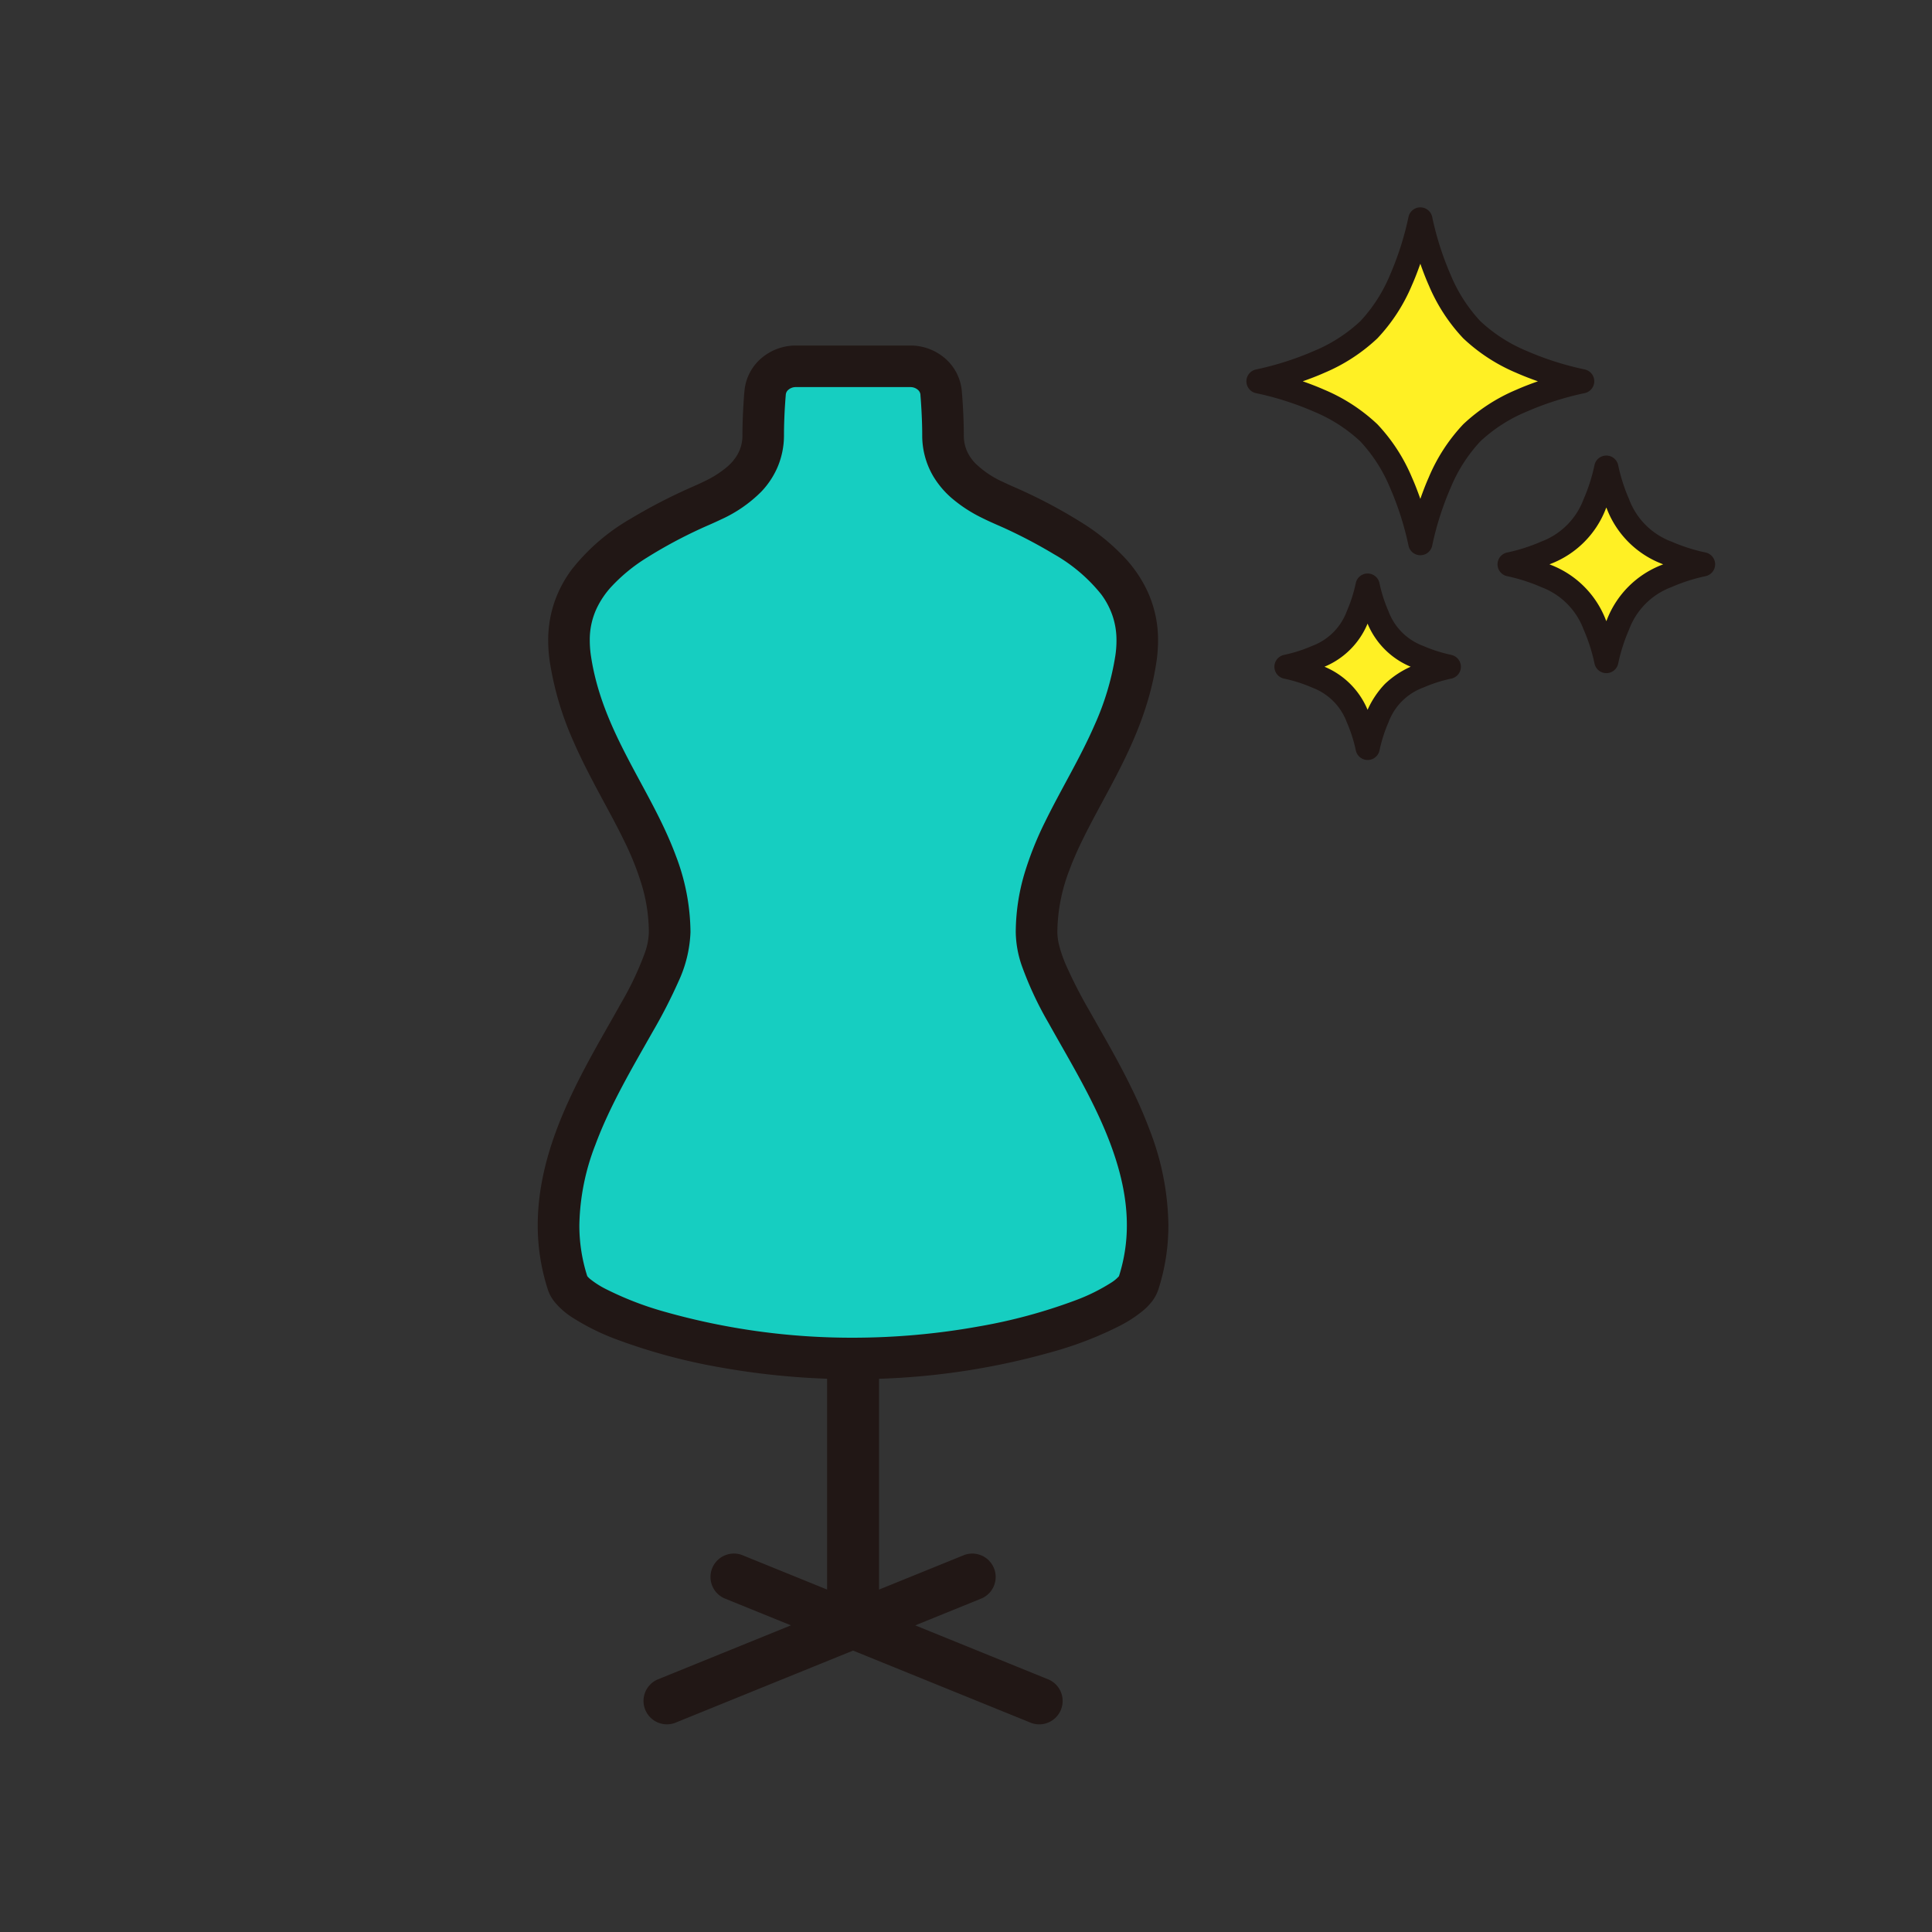 <svg xmlns="http://www.w3.org/2000/svg" width="289" height="289" viewBox="0 0 289 289">
  <rect x="0" y="0" width="289" height="289" fill="#333333" stroke="none"/>
  <g id="グループ_1173" data-name="グループ 1173" transform="translate(11500 5476)">
    <rect id="長方形_1283" data-name="長方形 1283" width="289" height="289" transform="translate(-11500 -5476)" fill="none"/>
    <g id="グループ_1163" data-name="グループ 1163" transform="translate(-11913.557 -7466.314)">
      <path id="パス_569" data-name="パス 569" d="M-10389.471-4157.107h20.882l1.979,6.375v5.935l9.013,8.353,10.771,5.275,9.013,12.09v6.814c0,.879-6.814,17.145-6.814,17.145l-8.793,18.025,8.793,23.96,8.793,22.861-1.979,9.452-15.607,8.133-30.554,2.418-28.355-4.177-11.431-6.375,1.319-17.8,10.111-24.4,4.836-10.771-4.836-16.046-5.936-12.09-4.176-13.189,3.077-9.452,14.508-11.87,10.551-6.155,1.759-9.672Z" transform="translate(10921 6203)" fill="#16cec1" stroke="#707070" stroke-width="1"/>
      <g id="トルソーアイコン4_1_" data-name="トルソーアイコン4 (1)" transform="translate(355.064 2042)">
        <path id="パス_568" data-name="パス 568" d="M230.483,117.39c-2.473-6.65-6.077-12.629-8.965-17.769a71.582,71.582,0,0,1-3.571-6.953,20.034,20.034,0,0,1-.978-2.779,8.715,8.715,0,0,1-.311-2.124,26.342,26.342,0,0,1,1.785-9.26c1.665-4.516,4.352-9.014,6.961-14.021C228,59.477,230.5,53.924,231.482,47.3a21.749,21.749,0,0,0,.24-3.159,17.392,17.392,0,0,0-1.605-7.425,19.414,19.414,0,0,0-3.074-4.641,31.815,31.815,0,0,0-6.765-5.6,76.461,76.461,0,0,0-8.725-4.7c-.917-.426-1.933-.841-2.981-1.349a14.3,14.3,0,0,1-4.215-2.837,6.367,6.367,0,0,1-1.234-1.832,5.85,5.85,0,0,1-.459-2.37c0-3.2-.278-6.355-.284-6.4A7.333,7.333,0,0,0,199.94,1.99,7.923,7.923,0,0,0,194.666,0H177.549a7.924,7.924,0,0,0-5.274,1.99,7.305,7.305,0,0,0-2.435,4.985h-.005c-.006.049-.279,3.2-.284,6.4a5.7,5.7,0,0,1-.787,3.014,7.117,7.117,0,0,1-1.474,1.736,15.153,15.153,0,0,1-3.254,2.1c-.589.295-1.179.562-1.747.814s-1.1.486-1.621.726a81.609,81.609,0,0,0-7.852,4.149A30.66,30.66,0,0,0,144,33.526a17.959,17.959,0,0,0-2.594,4.922,17.73,17.73,0,0,0-.911,5.692,21.751,21.751,0,0,0,.24,3.159A46.722,46.722,0,0,0,144.3,59.275c2.375,5.424,5.285,10.134,7.5,14.7a43.045,43.045,0,0,1,2.713,6.787,24.918,24.918,0,0,1,1.038,7,9.9,9.9,0,0,1-.562,2.987,46.13,46.13,0,0,1-3.587,7.606c-2.413,4.363-5.493,9.408-8,14.966s-4.466,11.687-4.472,18.258a31.185,31.185,0,0,0,1.529,9.686,5.844,5.844,0,0,0,.966,1.766,11.268,11.268,0,0,0,2.621,2.323,34.764,34.764,0,0,0,6.863,3.385,87.279,87.279,0,0,0,15.424,4.133,113.021,113.021,0,0,0,15.883,1.682v31.536l-12.749-5.176a3.5,3.5,0,0,0-2.632,6.481l9.97,4.048-19.989,8.116a3.5,3.5,0,0,0,2.632,6.481L186.1,195.219l26.655,10.824a3.5,3.5,0,0,0,2.632-6.481L195.4,191.446l9.97-4.048a3.5,3.5,0,0,0-2.632-6.481l-12.749,5.176V154.561a107.543,107.543,0,0,0,26.18-4.1,54.136,54.136,0,0,0,9.975-3.9,19.544,19.544,0,0,0,3.352-2.208,9.155,9.155,0,0,0,1.283-1.318,6.082,6.082,0,0,0,.966-1.766,31.178,31.178,0,0,0,1.523-9.686A40.622,40.622,0,0,0,230.483,117.39Zm-4.609,21.823a5.193,5.193,0,0,1-1.054.9,28.041,28.041,0,0,1-5.536,2.741,80.082,80.082,0,0,1-14.348,3.871,106.5,106.5,0,0,1-18.831,1.692,102.828,102.828,0,0,1-28.3-3.914,48.273,48.273,0,0,1-8.8-3.424,13.221,13.221,0,0,1-2.255-1.457,3.46,3.46,0,0,1-.409-.409,24.852,24.852,0,0,1-1.185-7.633,34.679,34.679,0,0,1,2.4-12.028c2.2-5.935,5.6-11.646,8.556-16.882A77.855,77.855,0,0,0,160,95.095a19.164,19.164,0,0,0,1.78-7.33A32.5,32.5,0,0,0,159.6,76.348c-1.949-5.258-4.794-9.942-7.267-14.728-2.49-4.788-4.619-9.639-5.449-15.236a15.706,15.706,0,0,1-.169-2.244,11.065,11.065,0,0,1,1.027-4.81,13.2,13.2,0,0,1,2.1-3.145,25.653,25.653,0,0,1,5.46-4.483,70.4,70.4,0,0,1,8.015-4.313c.671-.317,1.785-.77,3.03-1.37a20.271,20.271,0,0,0,6.038-4.172A12.453,12.453,0,0,0,174.8,18.2a12.141,12.141,0,0,0,.966-4.824c0-1.425.065-2.91.126-4.024.038-.557.066-1.024.093-1.349.011-.161.022-.289.027-.374l.011-.093V7.513l.006-.068.005-.066a1.055,1.055,0,0,1,.382-.753,1.689,1.689,0,0,1,1.13-.409h17.117a1.691,1.691,0,0,1,1.13.409,1.085,1.085,0,0,1,.388.753v.068l.006.066V7.54c.027.3.257,3.164.257,5.839a11.984,11.984,0,0,0,1.654,6.181,13.484,13.484,0,0,0,2.719,3.235,21.3,21.3,0,0,0,4.576,2.989c.726.363,1.409.671,2.015.939s1.125.492,1.5.666a75.281,75.281,0,0,1,7.245,3.827,24.6,24.6,0,0,1,7.065,6,11.717,11.717,0,0,1,1.7,3.224,11.316,11.316,0,0,1,.584,3.7,15.046,15.046,0,0,1-.169,2.25,40.348,40.348,0,0,1-3.118,10.4c-2.135,4.908-4.979,9.528-7.4,14.472a49.63,49.63,0,0,0-3.091,7.769,31.244,31.244,0,0,0-1.289,8.739,15.992,15.992,0,0,0,.868,4.9,51.963,51.963,0,0,0,4.062,8.709c2.512,4.518,5.471,9.4,7.769,14.507s3.926,10.4,3.921,15.7A24.869,24.869,0,0,1,225.874,139.214Z" fill="#211715"/>
      </g>
    </g>
    <g id="グループ_1164" data-name="グループ 1164" transform="translate(-11908.557 -7460.985)">
      <path id="パス_577" data-name="パス 577" d="M-10300.15-4183.351c-2.992,6.374-2.861,17.689-20.551,21.852,4.813,2.081,17.43,6.763,20.551,22.5,3.512-6.633,8.454-21.331,22.371-21.721C-10283.242-4163.841-10295.339-4167.223-10300.15-4183.351Z" transform="translate(10921 6203)" fill="#fff024"/>
      <path id="パス_578" data-name="パス 578" d="M-10308.637-4183.351c-1.756,3.741-1.68,10.384-12.064,12.828,2.826,1.222,10.232,3.97,12.064,13.209,2.063-3.894,4.963-12.522,13.133-12.751C-10298.711-4171.9-10305.812-4173.883-10308.637-4183.351Z" transform="translate(10957 6240)" fill="#fff024"/>
      <path id="パス_579" data-name="パス 579" d="M-10311.527-4183.351c-1.336,2.845-1.277,7.9-9.174,9.754,2.148.929,7.78,3.019,9.174,10.045,1.568-2.961,3.773-9.522,9.986-9.7C-10303.98-4174.642-10309.38-4176.151-10311.527-4183.351Z" transform="translate(10925 6258)" fill="#fff024"/>
      <g id="キラキラ_3" data-name="キラキラ 3" transform="translate(556.115 2016)">
        <path id="パス_574" data-name="パス 574" d="M89.492,27.789a1.811,1.811,0,0,0,0-3.541,44.993,44.993,0,0,1-8.736-2.792,23.069,23.069,0,0,1-6.867-4.421,23.071,23.071,0,0,1-4.421-6.868,44.939,44.939,0,0,1-2.792-8.735,1.811,1.811,0,0,0-3.541,0,45.1,45.1,0,0,1-2.792,8.737,23.038,23.038,0,0,1-4.422,6.869,23.052,23.052,0,0,1-6.866,4.421,45.084,45.084,0,0,1-8.736,2.795,1.81,1.81,0,0,0,0,3.54,44.863,44.863,0,0,1,8.736,2.794,23.063,23.063,0,0,1,6.867,4.42,23.05,23.05,0,0,1,4.421,6.867,44.892,44.892,0,0,1,2.793,8.735,1.811,1.811,0,0,0,3.541,0,44.925,44.925,0,0,1,2.793-8.737A23.023,23.023,0,0,1,73.888,35a23.05,23.05,0,0,1,6.868-4.42A45.07,45.07,0,0,1,89.492,27.789ZM71.329,32.444A26.528,26.528,0,0,0,66.16,40.4c-.464,1.045-.873,2.122-1.256,3.209-.384-1.086-.792-2.164-1.257-3.207a26.515,26.515,0,0,0-5.168-7.955,26.543,26.543,0,0,0-7.955-5.17c-1.045-.463-2.123-.873-3.21-1.256,1.086-.383,2.164-.791,3.209-1.257A26.564,26.564,0,0,0,58.478,19.6a26.505,26.505,0,0,0,5.169-7.956c.466-1.045.873-2.123,1.257-3.209.383,1.086.791,2.163,1.256,3.208a26.539,26.539,0,0,0,5.167,7.954,26.537,26.537,0,0,0,7.956,5.17c1.045.463,2.122.873,3.209,1.257-1.087.383-2.164.792-3.209,1.256A26.55,26.55,0,0,0,71.329,32.444Z" transform="translate(0)" fill="#211715"/>
        <path id="パス_575" data-name="パス 575" d="M302.672,244.449a26.176,26.176,0,0,1-5.075-1.62,10.8,10.8,0,0,1-6.373-6.375,26.136,26.136,0,0,1-1.623-5.074,1.811,1.811,0,0,0-3.541,0,26.171,26.171,0,0,1-1.621,5.076,10.8,10.8,0,0,1-6.373,6.375,26.277,26.277,0,0,1-5.075,1.623,1.809,1.809,0,0,0,0,3.539,26.1,26.1,0,0,1,5.075,1.624,10.8,10.8,0,0,1,6.375,6.375,26.013,26.013,0,0,1,1.624,5.074,1.81,1.81,0,0,0,3.54,0,26.12,26.12,0,0,1,1.621-5.075,10.788,10.788,0,0,1,6.375-6.375,26.287,26.287,0,0,1,5.074-1.625,1.81,1.81,0,0,0,0-3.54Zm-6.547,1.856a14.356,14.356,0,0,0-8.208,8.211c-.029.067-.055.14-.085.21-.03-.07-.056-.142-.086-.21a14.348,14.348,0,0,0-8.209-8.208c-.069-.03-.139-.056-.208-.086.07-.03.14-.055.208-.085a14.347,14.347,0,0,0,8.209-8.21c.03-.069.055-.139.085-.208.03.07.055.14.085.208a14.349,14.349,0,0,0,8.209,8.208c.067.03.139.056.207.086C296.264,246.252,296.193,246.275,296.125,246.305Z" transform="translate(-195.105 -192.82)" fill="#211715"/>
        <path id="パス_576" data-name="パス 576" d="M91.223,351.361a21.817,21.817,0,0,1-4.2-1.342,8.787,8.787,0,0,1-5.2-5.2,21.553,21.553,0,0,1-1.344-4.2,1.81,1.81,0,0,0-3.54,0,21.853,21.853,0,0,1-1.343,4.205,8.787,8.787,0,0,1-5.2,5.2,21.77,21.77,0,0,1-4.2,1.343,1.81,1.81,0,0,0,0,3.54,21.729,21.729,0,0,1,4.205,1.343,8.794,8.794,0,0,1,5.2,5.205,21.684,21.684,0,0,1,1.344,4.2,1.811,1.811,0,0,0,3.541,0,21.627,21.627,0,0,1,1.342-4.2,8.77,8.77,0,0,1,5.2-5.2,21.736,21.736,0,0,1,4.2-1.347,1.809,1.809,0,0,0,0-3.539Zm-9.936,4.356a13.7,13.7,0,0,0-2.584,3.862,11.956,11.956,0,0,0-6.446-6.446,11.947,11.947,0,0,0,6.444-6.446,11.964,11.964,0,0,0,6.448,6.444A13.707,13.707,0,0,0,81.287,355.717Z" transform="translate(-21.69 -284.415)" fill="#211715"/>
      </g>
    </g>
  </g>
</svg>
